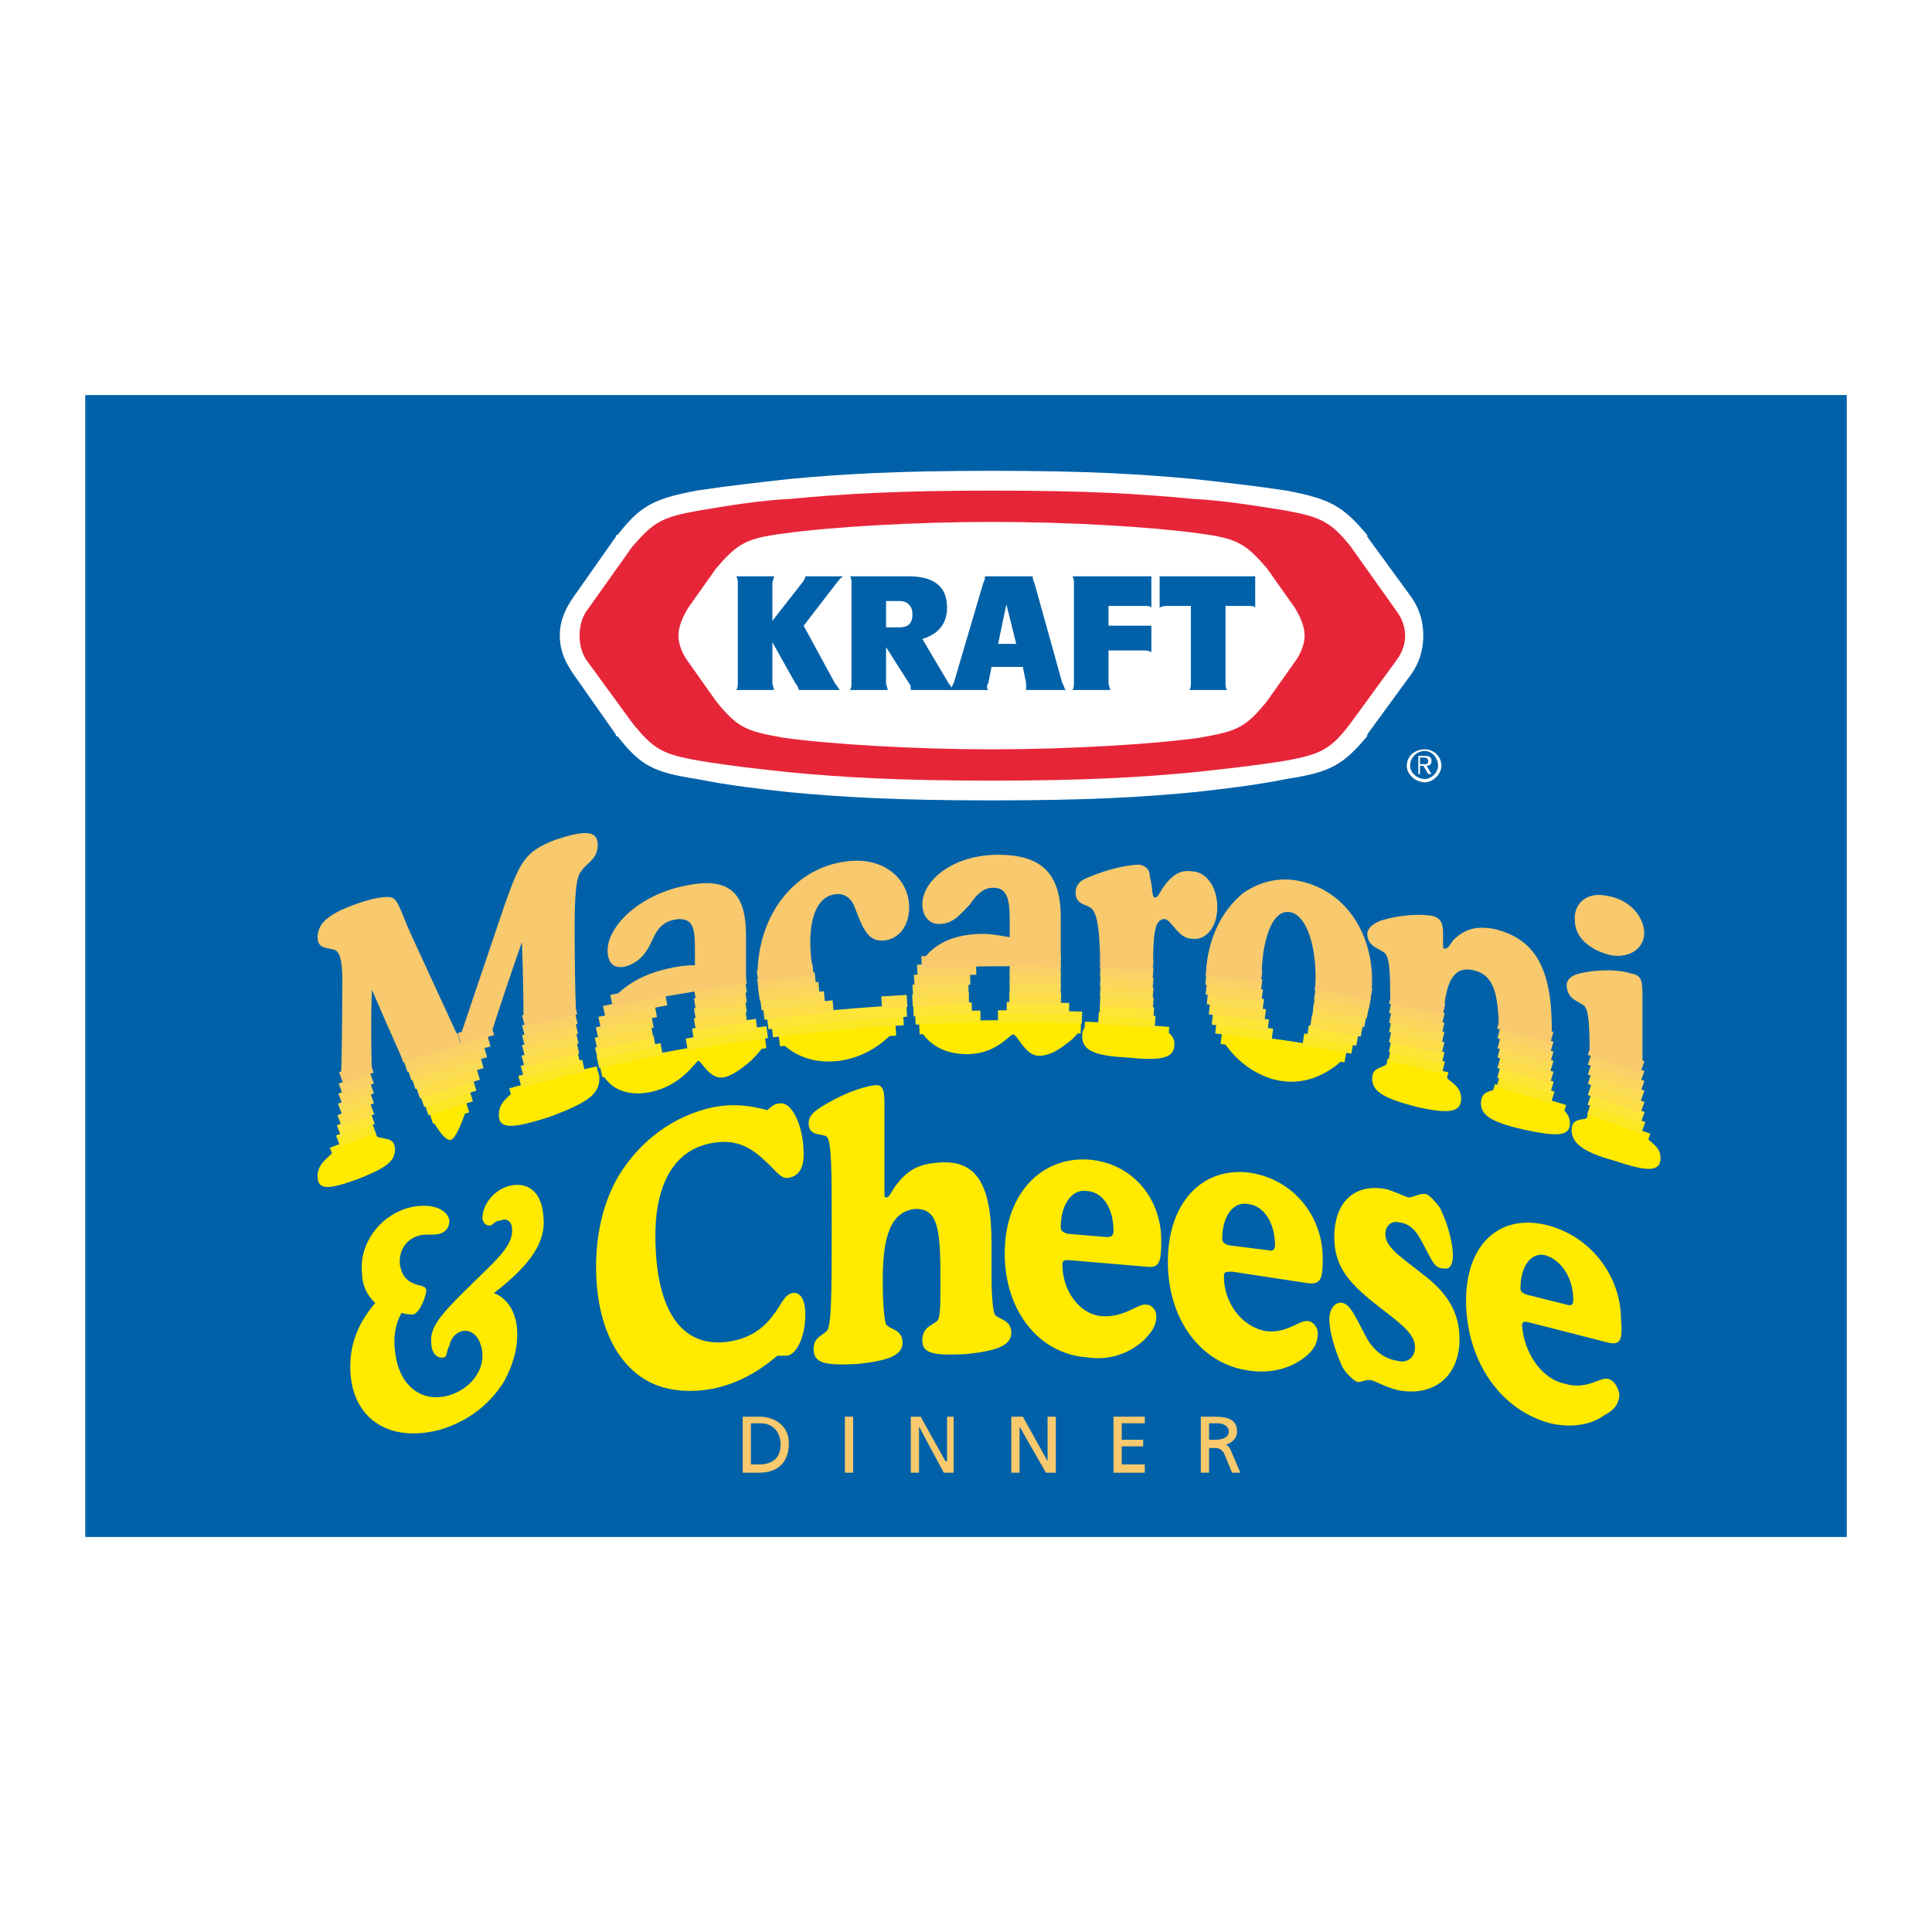 <?xml version="1.0" encoding="utf-8"?>
<!-- Generator: Adobe Illustrator 13.0.0, SVG Export Plug-In . SVG Version: 6.00 Build 14948)  -->
<!DOCTYPE svg PUBLIC "-//W3C//DTD SVG 1.0//EN" "http://www.w3.org/TR/2001/REC-SVG-20010904/DTD/svg10.dtd">
<svg version="1.0" id="Layer_1" xmlns="http://www.w3.org/2000/svg" xmlns:xlink="http://www.w3.org/1999/xlink" x="0px" y="0px"
	 width="192.756px" height="192.756px" viewBox="0 0 192.756 192.756" enable-background="new 0 0 192.756 192.756"
	 xml:space="preserve">
<g>
	<polygon fill-rule="evenodd" clip-rule="evenodd" fill="#FFFFFF" points="0,0 192.756,0 192.756,192.756 0,192.756 0,0 	"/>
	<polygon fill-rule="evenodd" clip-rule="evenodd" fill="#0061A8" points="8.504,153.344 184.252,153.344 184.252,39.412 
		8.504,39.412 8.504,153.344 	"/>
	<path fill-rule="evenodd" clip-rule="evenodd" fill="#F8C96D" d="M74.102,146.932h1.644c1.809,0,2.959-0.986,2.959-2.959
		c0-1.645-1.315-2.631-2.959-2.631h-1.644V146.932L74.102,146.932z M74.923,142h0.986c1.151,0,1.973,0.822,1.973,2.137
		c0,1.316-0.822,1.973-2.137,1.973h-0.822V142L74.923,142z"/>
	<polygon fill-rule="evenodd" clip-rule="evenodd" fill="#F8C96D" points="84.294,146.932 85.116,146.932 85.116,141.342 
		84.294,141.342 84.294,146.932 	"/>
	<polygon fill-rule="evenodd" clip-rule="evenodd" fill="#F8C96D" points="90.871,146.932 91.692,146.932 91.692,142.328 
		91.692,142.328 94.159,146.932 95.145,146.932 95.145,141.342 94.487,141.342 94.487,145.781 94.323,145.781 91.857,141.342 
		90.871,141.342 90.871,146.932 	"/>
	<polygon fill-rule="evenodd" clip-rule="evenodd" fill="#F8C96D" points="100.899,146.932 101.721,146.932 101.721,142.328 
		101.721,142.328 104.352,146.932 105.338,146.932 105.338,141.342 104.516,141.342 104.516,145.781 104.516,145.781 
		102.05,141.342 100.899,141.342 100.899,146.932 	"/>
	<polygon fill-rule="evenodd" clip-rule="evenodd" fill="#F8C96D" points="111.092,146.932 114.216,146.932 114.216,146.109 
		111.914,146.109 111.914,144.303 114.052,144.303 114.052,143.645 111.914,143.645 111.914,142 114.216,142 114.216,141.342 
		111.092,141.342 111.092,146.932 	"/>
	<path fill-rule="evenodd" clip-rule="evenodd" fill="#F8C96D" d="M119.806,146.932h0.822v-2.465h0.493c0.328,0,0.657,0,0.986,0.492
		l0.822,1.973h0.821l-0.986-2.301c-0.164-0.328-0.329-0.494-0.493-0.494l0,0c0.658-0.164,1.151-0.656,1.151-1.314
		c0-1.316-1.151-1.48-2.302-1.48h-1.315V146.932L119.806,146.932z M120.628,142h0.821c0.658,0,1.151,0.328,1.151,0.822
		c0,0.492-0.493,0.822-1.315,0.822h-0.657V142L120.628,142z"/>
	<path fill-rule="evenodd" clip-rule="evenodd" fill="#FFFFFF" d="M140.85,59.634l-4.439-6.083v-0.165l0,0
		c-2.466-2.959-3.781-3.617-8.056-4.439c-3.288-0.493-6.247-0.822-9.207-1.151c-5.425-0.493-10.521-0.822-20.221-0.822
		c-9.536,0-14.961,0.329-20.222,0.822c-2.959,0.329-5.918,0.658-9.207,1.151c-4.274,0.822-5.59,1.48-7.892,4.439h-0.164v0.165
		l-4.275,6.083c-0.657,0.986-1.315,2.137-1.315,3.781s0.658,2.795,1.315,3.781l4.275,6.083v0.165h0.164
		c2.302,2.959,3.617,3.617,7.892,4.274c3.288,0.658,6.247,0.986,9.207,1.315c5.261,0.493,10.687,0.822,20.222,0.822
		c9.699,0,15.125-0.329,20.221-0.822c2.96-0.329,5.919-0.657,9.207-1.315c4.274-0.658,5.59-1.315,8.056-4.274l0,0v-0.165
		l4.439-6.083c0.657-0.986,1.15-2.137,1.15-3.781S141.507,60.62,140.85,59.634L140.85,59.634z"/>
	<path fill-rule="evenodd" clip-rule="evenodd" fill="#FFFFFF" d="M140.356,76.403c0-0.986,0.821-1.644,1.809-1.644
		c0.821,0,1.644,0.658,1.644,1.644c0,0.822-0.822,1.644-1.644,1.644C141.178,78.047,140.356,77.225,140.356,76.403L140.356,76.403z
		 M142.165,77.718c0.657,0,1.314-0.658,1.314-1.315c0-0.822-0.657-1.479-1.314-1.479c-0.822,0-1.48,0.658-1.48,1.479
		C140.685,77.061,141.343,77.718,142.165,77.718L142.165,77.718z M141.672,77.225h-0.165v-1.809h0.658
		c0.493,0,0.657,0.165,0.657,0.493c0,0.329-0.164,0.493-0.493,0.493l0.493,0.822h-0.329L142,76.403h-0.328V77.225L141.672,77.225z
		 M142.165,76.239c0.164,0,0.328,0,0.328-0.329c0-0.165-0.164-0.329-0.328-0.329h-0.493v0.658H142.165L142.165,76.239z"/>
	<path fill-rule="evenodd" clip-rule="evenodd" fill="#E62638" d="M118.983,49.77c3.124,0.165,6.083,0.658,9.207,1.151
		c3.616,0.658,4.604,1.151,6.576,3.617l4.438,6.248c0.493,0.657,0.986,1.479,0.986,2.63s-0.493,1.973-0.986,2.63l-4.438,6.083
		c-1.973,2.63-2.96,3.124-6.576,3.781c-3.124,0.493-6.083,0.822-9.207,1.151c-5.261,0.493-10.686,0.822-20.057,0.822
		c-9.372,0-14.797-0.329-20.058-0.822c-3.124-0.329-6.083-0.658-9.042-1.151c-3.781-0.658-4.603-1.151-6.74-3.781l-4.439-6.083
		c-0.493-0.658-0.822-1.479-0.822-2.63s0.329-1.973,0.822-2.63l4.439-6.248c2.137-2.466,2.959-2.959,6.74-3.617
		c2.959-0.493,5.918-0.986,9.042-1.151c5.261-0.493,10.686-0.822,20.058-0.822C108.791,48.947,113.723,49.276,118.983,49.77
		L118.983,49.77z M78.211,53.222c-3.781,0.493-4.603,0.987-6.741,3.453l-2.795,3.946c-0.493,0.822-0.986,1.808-0.986,2.795
		c0,0.986,0.493,1.973,0.986,2.63l2.795,3.946c2.138,2.63,2.959,2.959,6.741,3.617c4.768,0.658,13.152,1.151,20.715,1.151
		c7.727,0,15.946-0.493,20.714-1.151c3.782-0.658,4.604-0.986,6.741-3.617l2.795-3.946c0.493-0.658,0.986-1.644,0.986-2.63
		c0-0.987-0.493-1.973-0.986-2.795l-2.795-3.946c-2.138-2.466-2.959-2.959-6.741-3.453c-4.768-0.657-12.823-1.15-20.714-1.15
		C91.364,52.071,82.979,52.564,78.211,53.222L78.211,53.222z"/>
	<path fill-rule="evenodd" clip-rule="evenodd" fill="#0061A8" d="M79.362,68.183c0.164,0.165,0.329,0.493,0.329,0.658h4.11
		c-0.164-0.165-0.329-0.493-0.493-0.658l-3.124-5.754l3.288-4.274c0.165-0.164,0.329-0.493,0.658-0.657h-3.781
		c0,0.164-0.165,0.493-0.329,0.657l-2.959,3.781v-3.781c0-0.164,0.165-0.493,0.165-0.657h-3.781
		c0.165,0.164,0.165,0.493,0.165,0.657v10.029c0,0.165,0,0.493-0.165,0.658h3.781c0-0.165-0.165-0.493-0.165-0.658v-4.11
		L79.362,68.183L79.362,68.183z"/>
	<path fill-rule="evenodd" clip-rule="evenodd" fill="#0061A8" d="M84.952,58.154c0-0.164,0-0.493-0.164-0.657h5.754
		c1.644,0,3.945,0.329,3.945,3.124c0,1.973-1.315,2.795-2.466,3.124l2.63,4.439c0.164,0.165,0.329,0.493,0.493,0.658h-4.274
		c0-0.165,0-0.493-0.165-0.658l-2.302-3.617v3.617c0,0.165,0.165,0.493,0.165,0.658h-3.781c0.164-0.165,0.164-0.493,0.164-0.658
		V58.154L84.952,58.154z M88.404,62.593h1.315c0.822,0,1.315-0.329,1.315-1.315c0-0.822-0.493-1.315-1.315-1.315h-1.315V62.593
		L88.404,62.593z"/>
	<path fill-rule="evenodd" clip-rule="evenodd" fill="#0061A8" d="M114.873,57.497v3.124c-0.164-0.165-0.328-0.165-0.657-0.165
		h-3.617v1.973h4.274v2.631c-0.328-0.165-0.493-0.165-0.821-0.165h-3.453v3.288c0,0.165,0.165,0.493,0.165,0.658h-3.781
		c0.164-0.165,0.164-0.493,0.164-0.658V58.154c0-0.164,0-0.493-0.164-0.657H114.873L114.873,57.497z"/>
	<path fill-rule="evenodd" clip-rule="evenodd" fill="#0061A8" d="M115.695,57.497v3.124c0.329-0.165,0.493-0.165,0.822-0.165h2.302
		v7.727c0,0.165,0,0.493-0.165,0.658h3.781c-0.164-0.165-0.164-0.493-0.164-0.658v-7.727h2.302c0.329,0,0.493,0,0.658,0.165v-3.124
		H115.695L115.695,57.497z"/>
	<path fill-rule="evenodd" clip-rule="evenodd" fill="#0061A8" d="M100.241,64.237h-0.657l0.822-3.945l0.986,3.945H100.241
		L100.241,64.237z M102.05,66.539l0.329,1.644c0,0.165,0,0.493,0,0.658h3.945c-0.164-0.165-0.164-0.493-0.328-0.658l-2.795-10.029
		c-0.165-0.329-0.165-0.493-0.165-0.657h-4.768c0,0.164,0,0.329-0.164,0.657l-2.959,10.029c-0.165,0.165-0.165,0.493-0.329,0.658
		h3.782c-0.164-0.165-0.164-0.493,0-0.658l0.329-1.644H102.05L102.05,66.539z"/>
	<path fill-rule="evenodd" clip-rule="evenodd" fill="#FFEA00" d="M164.444,113.674c-2.031-0.748-4.073-1.461-6.129-2.137
		c-0.014,0.02-0.025,0.033-0.039,0.049c-0.493,0.164-1.479,0-1.479,1.15c0,1.479,1.479,2.301,4.438,3.123
		c2.959,0.986,4.439,1.15,4.439-0.328C165.675,114.553,164.962,114.17,164.444,113.674L164.444,113.674z M156.08,110.82
		c-2.35-0.738-4.713-1.43-7.092-2.074c-0.518,0.193-1.234,0.238-1.234,1.359c0,1.316,1.48,1.973,4.439,2.631
		c3.123,0.658,4.438,0.658,4.438-0.658C156.632,111.51,156.386,111.127,156.08,110.82L156.08,110.82z M144.364,107.561
		c-2.004-0.486-4.017-0.939-6.039-1.359c-0.647,0.443-1.422,0.32-1.422,1.438c0,1.316,1.315,1.975,4.439,2.797
		c2.959,0.656,4.438,0.656,4.438-0.822C145.781,108.473,144.916,108.074,144.364,107.561L144.364,107.561z M134.249,105.406
		c-4.097-0.752-8.23-1.365-12.397-1.838c1.139,1.926,2.864,3.377,5.023,4.07c2.302,0.658,4.438,0.166,6.412-1.314
		C133.632,106.043,133.951,105.736,134.249,105.406L134.249,105.406z M116.607,103.049c-2.782-0.236-5.58-0.41-8.391-0.521
		c-0.153,0.186-0.248,0.443-0.248,0.838c0,1.48,1.315,1.973,4.438,2.137c3.288,0.33,4.768,0.164,4.768-1.314
		C117.175,103.646,116.924,103.303,116.607,103.049L116.607,103.049z M107.837,102.514c-2.358-0.088-4.726-0.135-7.102-0.135
		c-3.014,0-6.018,0.074-9.009,0.219c0.856,1.598,2.48,2.576,4.734,2.576c2.959,0,4.275-1.973,4.603-1.973
		c0.493,0,1.15,2.137,2.631,2.137c0.657,0,1.644-0.328,2.63-1.15C107.14,103.605,107.623,103.105,107.837,102.514L107.837,102.514z
		 M89.373,102.729c-3.896,0.238-7.77,0.598-11.619,1.078c1.442,1.584,3.531,2.359,6.047,2.025
		C85.931,105.504,87.734,104.523,89.373,102.729L89.373,102.729z M76.382,103.982c-5.527,0.73-11.001,1.705-16.409,2.918
		c0.817,1.74,2.578,2.523,4.921,2.055c3.124-0.658,4.439-2.959,4.768-3.123c0.329,0,1.151,1.973,2.631,1.643
		c0.658-0.164,1.479-0.656,2.63-1.643C75.6,105.154,76.12,104.557,76.382,103.982L76.382,103.982z M59.664,106.971
		c-2.92,0.66-5.821,1.389-8.699,2.186c-0.586,0.557-1.195,1.021-1.195,2.1c0,1.48,1.479,1.316,5.097,0.166
		c3.452-1.316,4.932-2.139,4.932-3.783C59.798,107.338,59.753,107.127,59.664,106.971L59.664,106.971z M46.639,110.41
		c-1.212,0.367-2.419,0.746-3.623,1.137c0.883,1.555,1.536,2.305,1.986,2.176C45.448,113.531,45.941,112.428,46.639,110.41
		L46.639,110.41z M37.608,113.396c-1.502,0.539-2.997,1.096-4.484,1.67c-0.623,0.619-1.439,1.172-1.439,2.273
		c0,1.479,1.151,1.314,3.946,0.328c2.466-0.986,3.781-1.645,3.781-2.959C39.412,113.396,38.267,113.721,37.608,113.396
		L37.608,113.396z"/>
	<path fill-rule="evenodd" clip-rule="evenodd" fill="#F8C96D" d="M34.034,107.533c1.012-0.369,2.028-0.732,3.046-1.086
		c-0.039-2.281-0.087-4.984,0.03-7.686c1.095,2.525,2.068,4.76,2.935,6.682c1.909-0.629,3.829-1.225,5.759-1.793l-4.748-10.314
		c-0.987-2.137-1.315-3.617-1.973-3.781c-0.494-0.165-1.644,0-3.124,0.493c-2.959,0.986-4.274,1.973-4.274,3.453
		c0,1.315,1.151,0.986,1.808,1.315c0.494,0.329,0.658,1.315,0.658,2.959C34.151,101.652,34.102,104.938,34.034,107.533
		L34.034,107.533z M45.841,103.639c1.096-0.32,2.195-0.633,3.298-0.936c0.805-2.484,1.767-5.388,2.932-8.709
		c0.135,3.52,0.158,6.15,0.162,7.887c1.733-0.445,3.473-0.863,5.221-1.26c-0.073-2.094-0.123-4.792-0.123-8.106
		c0-3.289,0.164-5.097,0.658-5.59c0.493-0.822,1.644-1.151,1.644-2.63c0-1.48-1.315-1.48-4.274-0.493
		c-2.959,1.151-3.453,2.137-4.933,6.247C47.795,97.791,46.036,103.055,45.841,103.639L45.841,103.639z M61.01,99.848
		c4.432-0.916,8.908-1.682,13.42-2.289c0-1.118,0-2.525,0-4.222c0-4.439-1.809-5.918-6.248-4.932
		c-4.603,0.986-7.562,4.11-7.562,6.412c0,1.315,0.658,1.808,1.644,1.644c1.315-0.329,2.137-1.15,2.795-2.63
		c0.657-1.479,1.315-1.973,2.63-2.137c1.315,0,1.644,0.658,1.644,2.795v1.809c-0.986,0-1.973,0.164-2.63,0.329
		C64.174,97.166,62.239,98.307,61.01,99.848L61.01,99.848z M75.582,97.408c1.84-0.237,3.687-0.447,5.538-0.632
		c-0.181-0.829-0.277-1.761-0.277-2.782c0-2.959,0.986-4.604,2.466-4.768c0.822-0.164,1.644,0.329,1.973,1.315
		c0.822,2.137,1.315,3.453,2.959,3.288c1.479-0.164,2.466-1.479,2.466-3.288c0-2.795-2.466-5.096-6.248-4.603
		c-5.261,0.658-8.878,5.425-8.878,11.344C75.581,97.324,75.581,97.367,75.582,97.408L75.582,97.408z M91.945,95.998
		c2.919-0.129,5.85-0.195,8.791-0.195c1.702,0,3.399,0.024,5.096,0.068c0-1.137,0-2.584,0-4.343c0-4.274-1.809-6.247-6.247-6.247
		c-4.604,0-7.562,2.63-7.562,4.932c0,1.151,0.657,1.973,1.644,1.973c1.48,0,2.138-0.986,3.124-1.973
		c0.658-0.987,1.315-1.644,2.302-1.644c1.315,0,1.645,0.986,1.645,3.124v1.809c-0.987-0.165-1.809-0.329-2.631-0.329
		C95.129,93.172,93.046,94.205,91.945,95.998L91.945,95.998z M109.764,96.014c1.763,0.082,3.522,0.187,5.276,0.316
		c0.016-3.128,0.143-4.638,1.148-4.638c0.822,0.165,1.315,1.973,2.795,1.973c1.315,0.164,2.466-1.151,2.466-3.124
		c0-2.137-1.15-3.617-2.63-3.617c-1.15-0.165-1.973,0.493-2.795,1.644c-0.329,0.493-0.493,0.986-0.822,0.986
		c-0.329-0.165-0.164-0.986-0.493-2.137c0-0.658-0.329-0.986-0.986-1.151c-0.986,0-2.959,0.329-5.261,1.315
		c-0.822,0.329-1.151,0.822-1.151,1.479c0,1.315,1.315,1.151,1.645,1.644C109.518,91.269,109.718,93.04,109.764,96.014
		L109.764,96.014z M120.341,96.794c1.848,0.187,3.689,0.4,5.525,0.639c0.013-0.783,0.074-1.606,0.187-2.453
		c0.493-2.959,1.479-4.274,2.795-3.946c1.487,0.406,2.527,3.256,2.396,7.18c1.862,0.297,3.719,0.621,5.568,0.973
		c0.564-5.201-2.04-9.842-6.484-11.112c-2.137-0.658-4.274-0.329-6.247,0.986c-1.809,1.479-3.124,3.617-3.617,6.576
		C120.406,96.027,120.365,96.413,120.341,96.794L120.341,96.794z M138.708,99.557c1.792,0.359,3.576,0.746,5.354,1.156
		c0.265-2.986,1.134-4.325,2.871-3.924c1.981,0.396,2.475,2.068,2.594,5.268c1.774,0.467,3.54,0.957,5.297,1.473v-0.822
		c0-6.083-1.644-9.042-5.754-10.028c-1.809-0.329-2.959,0-4.11,1.151c-0.328,0.494-0.492,0.822-0.821,0.822
		c-0.165,0-0.165-0.165-0.165-0.493v-1.151c0-0.986-0.328-1.48-1.15-1.644c-0.986-0.165-2.959-0.165-5.097,0.493
		c-0.822,0.329-1.315,0.822-1.315,1.315c0,1.315,1.315,1.479,1.809,1.973C138.629,95.692,138.697,97.037,138.708,99.557
		L138.708,99.557z M158.599,104.68c1.767,0.557,3.521,1.143,5.268,1.754v-1.754c0-3.123,0-4.932,0-5.59
		c0-1.314-0.165-1.808-1.151-1.973c-0.986-0.328-2.959-0.493-5.097,0c-0.821,0.165-1.314,0.658-1.314,1.152
		c0,1.479,1.314,1.643,1.808,2.137C158.498,100.92,158.581,102.24,158.599,104.68L158.599,104.68z M157.125,91.857
		c0,1.644,1.48,2.959,3.617,3.453c1.973,0.329,3.452-0.822,3.288-2.466s-1.644-3.124-3.617-3.453
		C158.276,88.897,156.961,90.213,157.125,91.857L157.125,91.857z"/>
	<path fill="none" stroke="#FFEA00" stroke-width="1.192" stroke-miterlimit="2.613" d="M164.444,113.674
		c-2.031-0.748-4.073-1.461-6.129-2.137 M156.08,110.82c-2.35-0.738-4.713-1.43-7.092-2.074 M144.364,107.561
		c-2.004-0.486-4.017-0.939-6.039-1.359 M134.249,105.406c-4.097-0.752-8.23-1.365-12.397-1.838 M116.607,103.049
		c-2.782-0.236-5.58-0.41-8.391-0.521 M107.837,102.514c-2.358-0.088-4.726-0.135-7.102-0.135c-3.014,0-6.018,0.074-9.009,0.219
		 M89.373,102.729c-3.896,0.238-7.77,0.598-11.619,1.078 M76.382,103.982c-5.527,0.73-11.001,1.705-16.409,2.918 M59.664,106.971
		c-2.92,0.66-5.821,1.389-8.699,2.186 M46.639,110.41c-1.212,0.367-2.419,0.746-3.623,1.137 M37.608,113.396
		c-1.502,0.539-2.997,1.096-4.484,1.67"/>
	<path fill="none" stroke="#FCE725" stroke-width="1.192" stroke-miterlimit="2.613" d="M33.74,113.844
		c1.181-0.453,2.368-0.893,3.558-1.322 M42.56,110.711c1.477-0.484,2.96-0.951,4.451-1.398 M51.872,107.922
		c2.105-0.572,4.223-1.107,6.352-1.607 M59.653,105.986c2.108-0.477,4.228-0.918,6.356-1.322 M68.512,104.207
		c2.665-0.469,5.343-0.879,8.034-1.232 M77.06,102.906c4.33-0.555,8.69-0.959,13.078-1.209 M91.326,101.633
		c2.159-0.109,4.325-0.182,6.496-0.215 M99.565,101.396c0.39-0.004,0.779-0.004,1.17-0.004c2.415,0,4.819,0.047,7.216,0.139
		 M109.593,101.602c1.891,0.088,3.776,0.207,5.654,0.352 M121.311,102.523c1.884,0.207,3.762,0.445,5.632,0.709 M130.035,103.697
		c1.636,0.26,3.268,0.545,4.892,0.848 M138.633,105.279c1.803,0.377,3.598,0.781,5.385,1.211 M149.474,107.893
		c1.824,0.498,3.64,1.025,5.445,1.58 M158.532,110.623c1.814,0.6,3.62,1.227,5.415,1.883"/>
	<path fill="none" stroke="#FEE538" stroke-width="1.192" stroke-miterlimit="2.613" d="M33.82,112.828
		c1.119-0.428,2.242-0.844,3.369-1.25 M42.132,109.877c1.734-0.568,3.477-1.113,5.228-1.631 M52.104,106.912
		c1.873-0.5,3.754-0.971,5.644-1.412 M59.503,105.098c1.928-0.432,3.864-0.832,5.809-1.203 M69.144,103.207
		c2.106-0.357,4.222-0.676,6.346-0.959 M76.601,102.102c4.586-0.586,9.208-1.004,13.862-1.256 M91.132,100.812
		c1.939-0.098,3.882-0.166,5.83-0.203 M100.439,100.572c0.099,0,0.196-0.002,0.296-0.002c1.98,0,3.955,0.031,5.927,0.092
		 M109.72,100.779c1.799,0.084,3.594,0.191,5.384,0.326 M120.96,101.635c1.861,0.197,3.719,0.42,5.567,0.674 M130.486,102.891
		c1.651,0.262,3.298,0.545,4.938,0.852 M138.685,104.381c1.773,0.363,3.54,0.754,5.299,1.17 M149.541,106.959
		c1.777,0.48,3.545,0.988,5.305,1.523 M158.584,109.662c1.777,0.584,3.543,1.197,5.3,1.836"/>
	<path fill="none" stroke="#FDDE48" stroke-width="1.192" stroke-miterlimit="2.613" d="M33.876,111.82
		c1.083-0.414,2.17-0.818,3.26-1.209 M41.713,109.029c1.987-0.658,3.988-1.283,5.998-1.873 M52.191,105.902
		c1.813-0.482,3.635-0.938,5.465-1.367 M59.472,104.117c1.86-0.416,3.729-0.805,5.604-1.164 M69.325,102.189
		c1.704-0.285,3.413-0.547,5.127-0.787 M76.206,101.166c2.296-0.299,4.604-0.555,6.918-0.77 M87.961,100.012
		c0.845-0.057,1.69-0.107,2.537-0.154 M91.038,99.83c1.873-0.094,3.749-0.162,5.631-0.203 M100.7,99.584c0.011,0,0.022,0,0.035,0
		c1.71,0,3.416,0.023,5.12,0.068 M109.763,99.795c1.768,0.082,3.531,0.189,5.291,0.32 M120.662,100.615
		c1.861,0.195,3.719,0.418,5.569,0.666 M130.791,101.953c1.697,0.271,3.389,0.566,5.073,0.885 M138.704,103.398
		c1.764,0.361,3.521,0.75,5.269,1.164 M149.559,105.977c1.765,0.479,3.52,0.982,5.267,1.514 M158.601,108.682
		c1.766,0.58,3.521,1.189,5.267,1.824"/>
	<path fill="none" stroke="#FCDB54" stroke-width="1.192" stroke-miterlimit="2.613" d="M33.93,110.672
		c1.057-0.396,2.117-0.783,3.181-1.158 M41.264,108.094c2.258-0.742,4.531-1.443,6.818-2.1 M52.225,104.855
		c1.779-0.469,3.567-0.912,5.362-1.328 M59.573,103.078c1.835-0.406,3.68-0.785,5.53-1.137 M69.333,101.188
		c1.692-0.281,3.392-0.539,5.097-0.777 M75.917,100.209c2.104-0.273,4.217-0.514,6.337-0.719 M91.065,98.842
		c1.85-0.092,3.706-0.16,5.565-0.199 M100.735,98.598c1.702,0,3.399,0.023,5.096,0.068 M109.774,98.809
		c1.759,0.082,3.515,0.188,5.265,0.318 M120.461,99.605c1.864,0.191,3.725,0.408,5.577,0.654 M130.974,100.982
		c1.754,0.279,3.503,0.584,5.246,0.912 M138.71,102.383c1.762,0.357,3.517,0.74,5.263,1.148 M149.562,104.928
		c1.762,0.469,3.516,0.965,5.261,1.486 M158.604,107.586c1.765,0.568,3.518,1.164,5.262,1.787"/>
	<path fill="none" stroke="#FBD55E" stroke-width="1.192" stroke-miterlimit="2.613" d="M33.969,109.67
		c1.042-0.391,2.089-0.771,3.139-1.143 M40.864,107.24c2.504-0.83,5.027-1.607,7.566-2.332 M52.234,103.865
		c1.76-0.463,3.526-0.898,5.301-1.312 M59.828,102.035c1.862-0.408,3.732-0.789,5.609-1.143 M69.333,100.201
		c1.693-0.281,3.392-0.539,5.097-0.777 M75.726,99.25c1.987-0.264,3.982-0.494,5.982-0.693 M91.213,97.848
		c1.857-0.092,3.72-0.156,5.587-0.195 M100.735,97.611c1.702,0,3.399,0.025,5.096,0.07 M109.776,97.83
		c1.758,0.086,3.512,0.193,5.262,0.328 M120.35,98.637c1.864,0.195,3.725,0.416,5.578,0.666 M131.098,100.07
		c1.797,0.291,3.59,0.609,5.375,0.951 M138.712,101.465c1.762,0.361,3.516,0.746,5.263,1.154 M149.561,104.01
		c1.763,0.469,3.517,0.961,5.263,1.479 M158.604,106.646c1.765,0.561,3.518,1.148,5.262,1.758"/>
	<path fill="none" stroke="#FAD166" stroke-width="1.192" stroke-miterlimit="2.613" d="M34.001,108.672
		c1.029-0.385,2.062-0.76,3.097-1.127 M40.47,106.385c2.747-0.918,5.517-1.771,8.308-2.561 M52.235,102.879
		c1.745-0.459,3.496-0.893,5.255-1.301 M60.288,100.949c2.051-0.445,4.113-0.857,6.182-1.234 M69.333,99.215
		c1.693-0.281,3.392-0.539,5.097-0.777 M75.617,98.277c1.901-0.252,3.809-0.475,5.723-0.67 M91.521,96.847
		c1.953-0.094,3.912-0.159,5.876-0.192 M100.735,96.625c1.702,0,3.399,0.025,5.096,0.071 M109.773,96.844
		c1.759,0.084,3.514,0.193,5.265,0.327 M120.313,97.646c1.857,0.193,3.712,0.416,5.559,0.662 M131.193,99.1
		c1.836,0.299,3.666,0.625,5.487,0.977 M138.711,100.479c1.771,0.361,3.534,0.748,5.29,1.158 M149.551,103.021
		c1.767,0.469,3.524,0.963,5.272,1.48 M158.604,105.66c1.765,0.561,3.519,1.148,5.263,1.758"/>
	<path fill="none" stroke="#F8C96D" stroke-width="1.192" stroke-miterlimit="2.613" d="M34.034,107.533
		c1.012-0.369,2.028-0.732,3.046-1.086 M40.045,105.443c1.909-0.629,3.829-1.225,5.759-1.793 M45.841,103.639
		c1.096-0.32,2.195-0.633,3.298-0.936 M52.233,101.881c1.733-0.445,3.473-0.863,5.221-1.26 M61.01,99.848
		c4.432-0.916,8.908-1.682,13.42-2.289 M75.582,97.408c1.84-0.237,3.687-0.447,5.538-0.632 M91.945,95.998
		c2.919-0.129,5.85-0.195,8.791-0.195c1.702,0,3.399,0.024,5.096,0.068 M109.764,96.014c1.763,0.082,3.522,0.187,5.276,0.316
		 M120.341,96.794c1.848,0.187,3.689,0.4,5.525,0.639 M131.243,98.215c1.862,0.297,3.719,0.621,5.568,0.973 M138.708,99.557
		c1.792,0.359,3.576,0.746,5.354,1.156 M149.526,102.057c1.774,0.467,3.54,0.957,5.297,1.473 M158.599,104.68
		c1.767,0.557,3.521,1.143,5.268,1.754"/>
	<path fill-rule="evenodd" clip-rule="evenodd" fill="#FFEA00" d="M114.38,126.381c1.315,0.166,1.48-0.492,1.48-2.629
		c0-4.275-2.96-7.729-7.234-8.057c-4.768-0.328-8.385,3.453-8.385,9.371c0,5.754,3.453,10.029,8.221,10.357
		c2.137,0.328,4.11-0.328,5.59-1.645c0.821-0.822,1.315-1.479,1.315-2.465c0-0.658-0.494-1.15-0.987-1.15
		c-0.821-0.166-2.137,1.314-4.438,1.15s-3.945-2.631-3.945-5.098c0-0.492,0.164-0.492,0.657-0.492L114.38,126.381L114.38,126.381z
		 M106.489,123.094c-0.493-0.164-0.658-0.328-0.658-0.658c0-2.301,1.151-3.781,2.467-3.617c1.644,0,2.794,1.645,2.794,3.947
		c0,0.492-0.164,0.656-0.657,0.656L106.489,123.094L106.489,123.094z"/>
	<path fill-rule="evenodd" clip-rule="evenodd" fill="#FFEA00" d="M130.492,128.025c1.314,0.164,1.479-0.492,1.479-2.465
		c0-4.275-2.96-7.893-7.233-8.551c-4.769-0.656-8.221,2.961-8.221,8.879c0,5.754,3.288,10.193,8.056,10.85
		c2.138,0.33,4.11-0.164,5.59-1.314c0.822-0.658,1.315-1.314,1.315-2.467c0-0.492-0.493-1.15-0.986-1.15
		c-0.822-0.164-2.138,1.316-4.274,0.986c-2.467-0.492-4.11-2.959-4.11-5.424c0-0.494,0.164-0.494,0.822-0.494L130.492,128.025
		L130.492,128.025z M122.601,124.244c-0.493-0.164-0.658-0.328-0.658-0.658c0-2.301,1.151-3.781,2.631-3.451
		c1.479,0.164,2.631,1.809,2.631,4.109c0,0.328-0.165,0.658-0.658,0.494L122.601,124.244L122.601,124.244z"/>
	<path fill-rule="evenodd" clip-rule="evenodd" fill="#FFEA00" d="M160.413,133.943c1.315,0.33,1.48-0.328,1.315-2.301
		c0-4.273-2.959-8.221-7.233-9.371c-4.933-1.314-8.385,1.973-8.221,7.893c0.165,5.754,3.453,10.521,8.385,11.836
		c2.138,0.494,4.11,0.164,5.426-0.822c0.986-0.492,1.479-1.15,1.479-2.137c-0.164-0.658-0.493-1.314-1.151-1.48
		c-0.821-0.164-2.137,1.152-4.274,0.494c-2.466-0.494-4.109-3.289-4.274-5.754c0-0.494,0.165-0.494,0.822-0.33L160.413,133.943
		L160.413,133.943z M152.357,129.176c-0.493-0.164-0.657-0.328-0.657-0.656c0-2.303,1.15-3.617,2.466-3.289
		c1.645,0.494,2.795,2.303,2.795,4.439c0,0.494-0.164,0.658-0.657,0.494L152.357,129.176L152.357,129.176z"/>
	<path fill-rule="evenodd" clip-rule="evenodd" fill="#FFEA00" d="M49.276,129.012c3.617-2.795,5.261-5.096,4.932-7.727
		c-0.165-2.301-1.48-3.453-3.453-2.959c-1.644,0.492-2.631,1.973-2.631,3.287c0.165,0.494,0.329,0.658,0.822,0.658
		c0.329-0.164,0.493-0.492,0.986-0.492c0.658-0.33,1.151,0.164,1.151,0.82c0.165,1.809-1.808,3.289-4.932,6.412
		c-2.138,2.139-3.289,3.453-3.124,4.932c0,1.152,0.658,1.645,1.315,1.48c0.329-0.164,0.164-0.658,0.493-1.15
		c0.165-0.822,0.658-1.316,1.315-1.48c0.986-0.164,1.808,0.658,1.972,2.139c0.165,1.807-1.15,3.615-3.288,4.273
		c-2.795,0.822-5.097-0.986-5.426-4.439c-0.164-1.314,0-2.629,0.658-3.781c0.493,0.166,0.987,0.166,1.151,0.166
		c0.658-0.166,1.315-1.809,1.315-2.467c-0.165-0.494-0.658-0.328-1.315-0.658c-0.822-0.328-1.151-0.986-1.315-1.809
		c-0.165-1.479,0.657-2.631,1.973-2.959c0.658-0.164,1.479,0,1.973-0.164c0.657-0.164,0.986-0.658,0.986-1.314
		c-0.165-1.152-1.809-1.809-3.946-1.316c-3.124,0.822-5.097,3.781-4.768,6.576c0,1.15,0.493,2.137,1.151,2.795l0.165,0.164
		c-1.973,2.303-2.631,4.604-2.466,7.07c0.329,4.438,3.781,6.904,8.878,5.59c2.795-0.822,4.932-2.467,6.412-4.768
		c0.986-1.809,1.479-3.617,1.315-5.426C51.414,130.82,50.591,129.506,49.276,129.012L49.276,129.012z"/>
	<path fill-rule="evenodd" clip-rule="evenodd" fill="#FFEA00" d="M76.567,110.764c-1.809-0.494-3.453-0.658-5.261-0.328
		c-4.11,0.82-7.562,3.451-9.7,7.068c-1.479,2.631-2.137,5.754-2.137,8.877c0,5.098,1.644,9.207,4.768,11.18
		c1.808,1.152,4.274,1.48,6.905,0.986c2.302-0.492,4.274-1.479,6.412-3.287c0.329,0,0.658,0,0.986,0
		c0.986-0.164,1.809-1.973,1.809-4.109c0-1.48-0.493-2.303-1.315-2.139c-0.822,0.164-1.151,1.316-1.973,2.303
		c-0.986,1.314-2.302,2.137-3.946,2.465c-4.932,0.986-7.727-2.795-7.727-10.521c0-5.26,1.973-8.549,5.589-9.207
		c2.631-0.492,4.11,0.494,5.918,2.303c0.658,0.656,1.151,1.314,1.809,1.15c0.986-0.164,1.479-0.986,1.479-2.301
		c0-3.125-1.315-5.426-2.466-5.098C77.389,110.105,77.061,110.27,76.567,110.764L76.567,110.764z"/>
	<path fill-rule="evenodd" clip-rule="evenodd" fill="#FFEA00" d="M88.24,118.984v-1.316c0-2.959,0-5.59,0-7.562
		c0-1.479-0.165-1.973-1.151-1.809c-0.987,0.164-2.631,0.658-4.604,1.809c-1.151,0.658-1.808,1.15-1.808,1.973
		c0,1.316,1.315,0.986,1.808,1.316c0.493,0.492,0.493,3.451,0.493,8.877c0,6.576,0,10.029-0.493,10.521
		c-0.493,0.494-1.315,0.658-1.315,1.809c0,1.48,1.315,1.645,4.438,1.48c2.959-0.33,4.439-0.822,4.439-2.139
		c0-1.314-1.315-1.314-1.644-1.807c-0.164-0.494-0.329-1.809-0.329-4.439c0-4.439,0.822-6.74,3.124-7.07
		c2.466-0.164,2.63,2.139,2.63,7.234c0,2.303,0,3.617-0.329,3.945c-0.658,0.494-1.479,0.658-1.479,1.973
		c0,1.316,1.315,1.48,4.439,1.316c2.959-0.33,4.439-0.822,4.439-2.139c0-1.314-1.315-1.314-1.645-1.807
		c-0.164-0.33-0.328-1.645-0.328-3.781v-3.289c0-5.918-1.48-8.549-5.59-8.057c-1.808,0.166-2.959,0.822-4.11,2.467
		c-0.329,0.494-0.493,0.986-0.822,0.986C88.24,119.477,88.24,119.312,88.24,118.984L88.24,118.984z"/>
	<path fill-rule="evenodd" clip-rule="evenodd" fill="#FFEA00" d="M133.122,123.422c0,3.125,1.645,4.768,4.604,7.07
		c2.138,1.645,3.452,2.631,3.452,3.945c0,0.986-0.821,1.645-1.808,1.314c-1.315-0.164-2.467-1.15-3.124-2.465
		c-0.986-1.809-1.479-3.123-2.302-3.289c-0.657-0.164-1.315,0.494-1.315,1.645s0.493,2.959,1.315,4.768
		c0.493,0.822,1.151,1.316,1.479,1.48c0.493,0,0.986-0.33,1.479-0.164c0.493,0.164,1.315,0.656,2.631,0.986
		c3.617,0.656,6.083-1.48,6.083-5.098c0-2.631-1.15-4.604-3.781-6.576c-2.302-1.809-3.617-2.631-3.617-3.945
		c0-0.822,0.658-1.314,1.315-1.15c1.644,0.164,2.138,1.643,2.959,3.123c0.493,0.986,0.822,1.48,1.479,1.48
		c0.658,0.164,0.986-0.33,0.986-1.316c0-1.15-0.492-3.123-1.314-4.768c-0.493-0.658-0.986-1.15-1.315-1.314
		c-0.657-0.164-1.315,0.328-1.809,0.328c-0.493-0.164-1.15-0.492-2.138-0.822C135.096,117.998,133.122,119.971,133.122,123.422
		L133.122,123.422z"/>
</g>
</svg>
